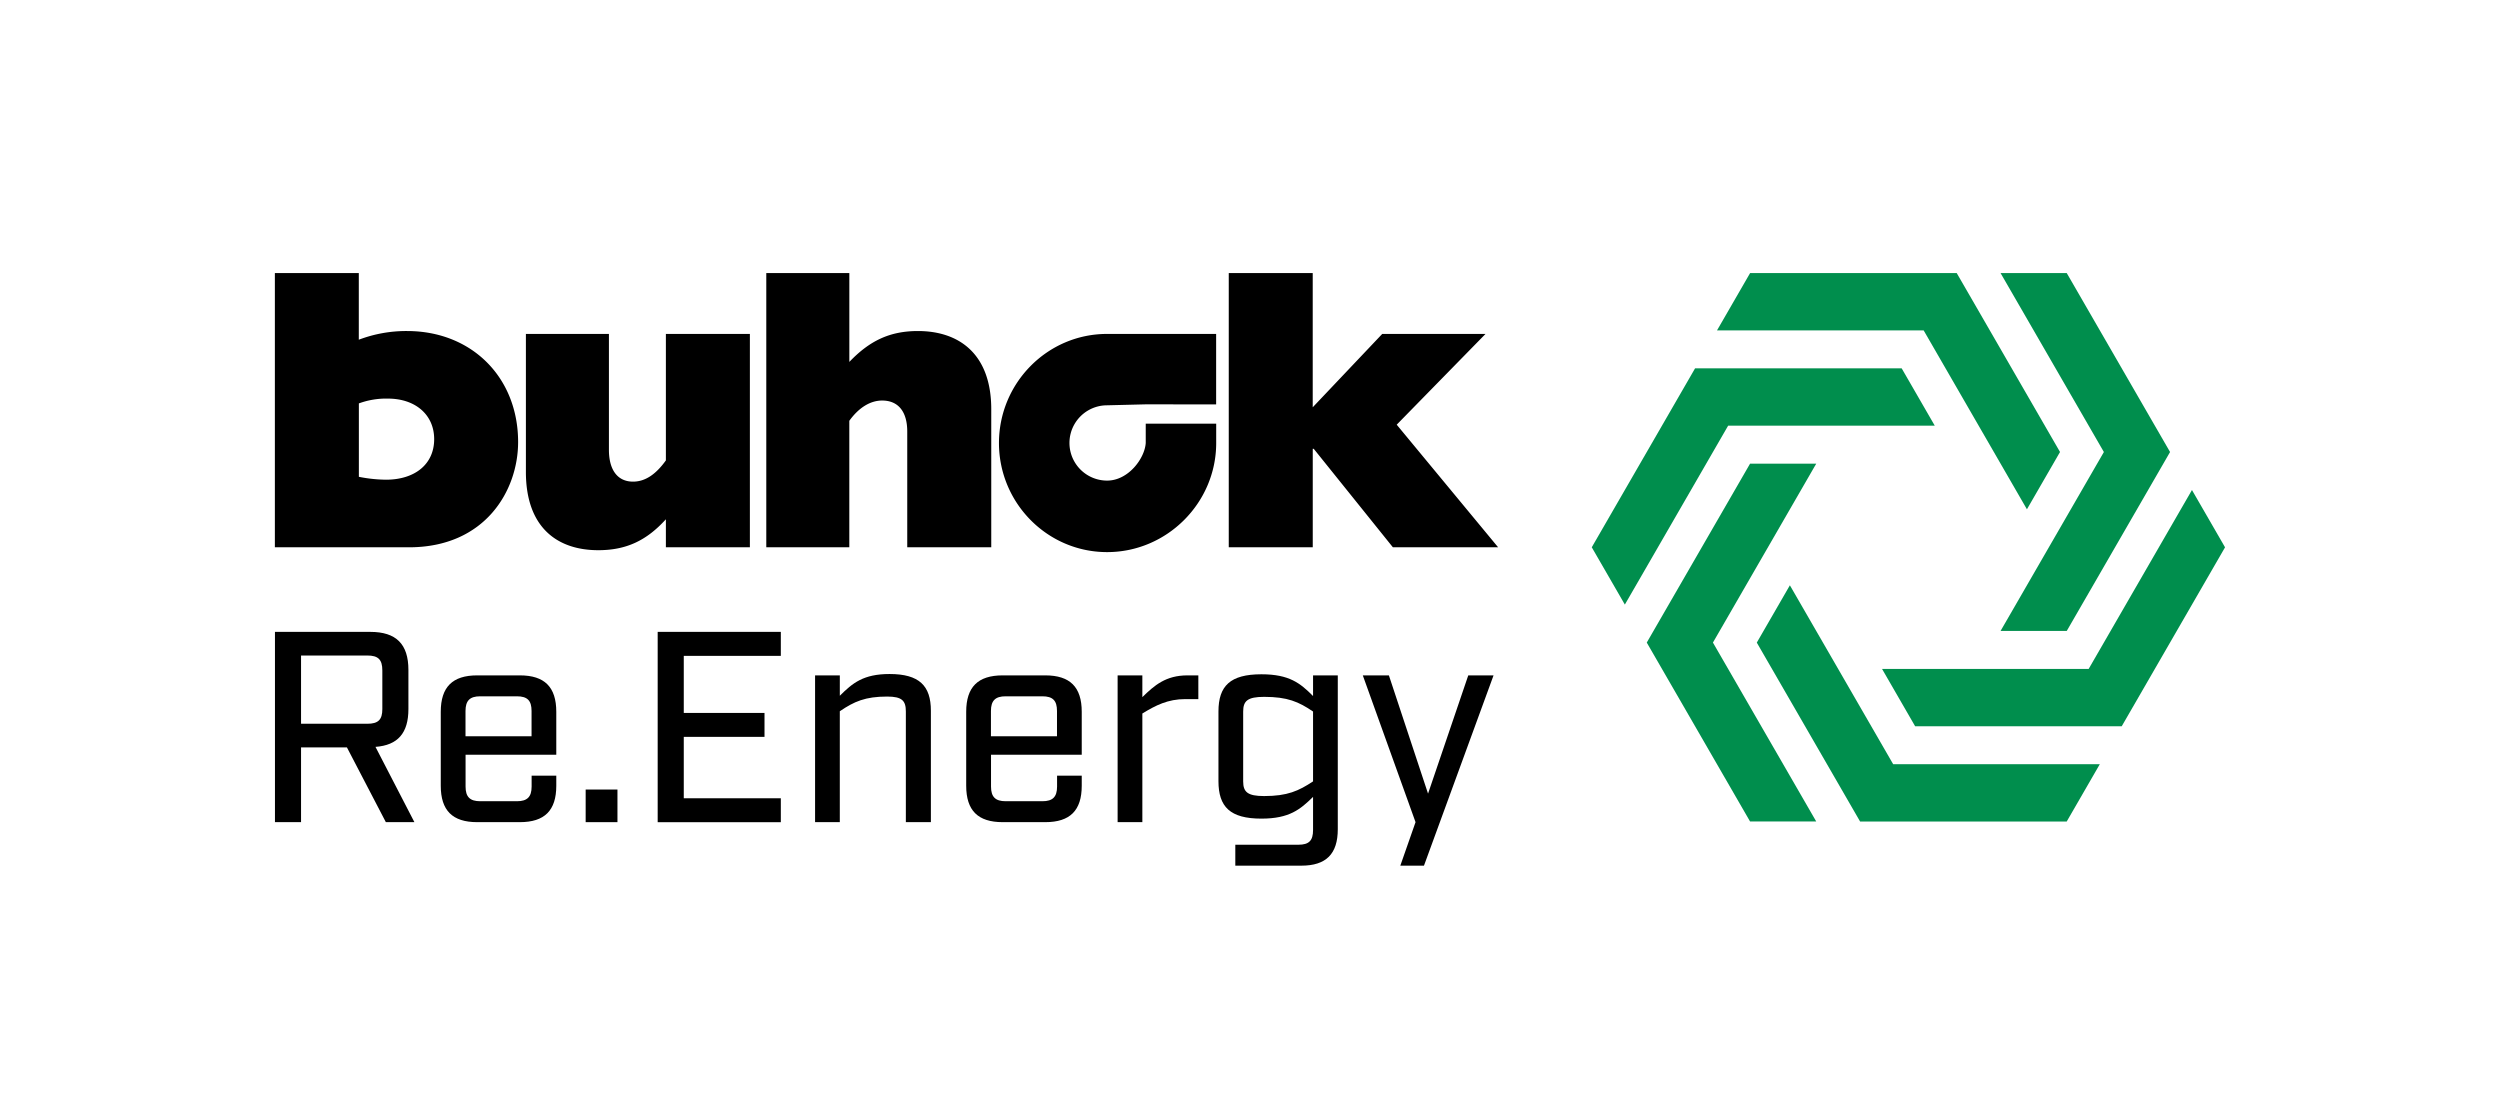 <?xml version="1.0" encoding="UTF-8"?>
<svg xmlns="http://www.w3.org/2000/svg" xmlns:xlink="http://www.w3.org/1999/xlink" viewBox="0 0 1670 732">
  <defs>
    <style>.cls-1{fill:none;}.cls-2{clip-path:url(#clip-path);}.cls-3{fill:#008e4d;}</style>
    <clipPath id="clip-path">
      <rect class="cls-1" width="1670" height="732"></rect>
    </clipPath>
  </defs>
  <g id="Logo">
    <g class="cls-2">
      <polygon class="cls-3" points="1486.33 365.61 1464.23 327.33 1395.22 446.85 1257.21 446.85 1279.31 485.13 1417.32 485.13 1486.33 365.61"></polygon>
      <polygon class="cls-3" points="1380.56 548.78 1402.66 510.5 1264.65 510.5 1195.64 390.98 1173.54 429.26 1242.55 548.78 1380.56 548.78"></polygon>
      <polygon class="cls-3" points="1169.05 548.76 1213.25 548.76 1144.24 429.24 1213.25 309.72 1169.05 309.72 1100.04 429.24 1169.05 548.76"></polygon>
      <polygon class="cls-3" points="1063.3 365.58 1085.4 403.86 1154.41 284.33 1292.42 284.34 1270.32 246.06 1132.31 246.05 1063.3 365.58"></polygon>
      <polygon class="cls-3" points="1169.07 182.41 1146.97 220.69 1284.99 220.69 1353.99 340.21 1376.09 301.93 1307.09 182.41 1169.07 182.41"></polygon>
      <polygon class="cls-3" points="1380.59 182.42 1336.38 182.42 1405.39 301.95 1336.38 421.47 1380.59 421.47 1449.6 301.95 1380.59 182.42"></polygon>
      <path d="M820.81,365.59h56.11V299.8h.65l52.88,65.79h70.3L933,283.69l59.33-60.63h-69l-46.43,49V182.43H820.81V365.59Zm-308.93,0h55.46V281.1c6.46-9,14.2-13.54,21.93-13.54,11,0,16.77,7.73,16.77,20.64v77.39h56.12V273.37c0-36.77-21.29-52.24-49-52.24-18.7,0-32.24,6.44-45.8,20.63V182.43H511.88V365.59Zm-11-142.53H444.81v84.48c-6.45,9-13.54,14.19-21.93,14.19-10.32,0-16.12-7.74-16.12-21.28V223.06H351.3v92.23c0,36.75,20.63,52.24,48.36,52.24,18.71,0,32.26-6.46,45.15-20.65v18.71h56.11V223.06Zm311.5,47.08V223.06H739.55c-40,0-72.24,32.89-72.24,72.88s32.25,72.87,72.24,72.87,72.87-32.89,72.87-72.87V283H765.35v12.9c-.65,10.31-11.61,25.14-25.8,25.14a25.15,25.15,0,1,1,0-50.3l25.8-.64Zm-572.7-.65a53,53,0,0,1,19.35-3.23c18.7,0,31,11,31,27.09,0,16.77-12.9,27.09-32.25,27.09a96.71,96.71,0,0,1-18.06-1.93v-49Zm-56.11,96.1h89.65c50.95,0,72.88-38,72.88-70.3,0-43.22-31-74.16-74.18-74.16a89.34,89.34,0,0,0-32.24,5.8v-44.5H183.61V365.59Z"></path>
      <path d="M183.67,422.1H247.4c17.25,0,25.42,8.17,25.42,25.42v26.15c0,16-7.08,24.15-22,25.24l26,50.29H257.75l-26-49.93H201.1V549.2H183.67Zm61.73,61.37c7.27,0,10-2.72,10-9.8V447.88c0-7.26-2.72-10-10-10H201.1v45.57Z"></path>
      <path d="M294.43,524.87V475.48c0-16.52,7.81-24.33,24.33-24.33h28.51c16.53,0,24.33,7.81,24.33,24.33v28.69H311v21.25c0,6.9,2.9,9.8,9.8,9.8h24.51c6.9,0,9.81-2.9,9.81-9.8v-7.27H371.6v6.72c0,16.53-7.8,24.33-24.33,24.33H318.76C302.24,549.2,294.43,541.4,294.43,524.87Zm60.65-33.05V474.94c0-6.9-2.72-9.81-9.81-9.81H320.76c-6.9,0-9.8,2.91-9.8,9.81v16.88Z"></path>
      <path d="M391.22,527.41h21.24V549.2H391.22Z"></path>
      <path d="M439.33,422.1h82.26v16H456.76v38.13h53.93v16H456.76v41h64.83v16H439.33Z"></path>
      <path d="M544.47,451.15H561v13.62c8.53-8.53,15.8-14.53,33.23-14.53,19.79,0,27.6,7.81,27.6,24.52V549.2H605.11V475.3c0-7.26-2.54-10-12.52-10-14.53,0-22,3.27-31.6,9.81V549.2H544.47Z"></path>
      <path d="M645.42,524.87V475.48c0-16.52,7.81-24.33,24.34-24.33h28.5c16.53,0,24.34,7.81,24.34,24.33v28.69H662v21.25c0,6.9,2.9,9.8,9.8,9.8h24.52c6.9,0,9.8-2.9,9.8-9.8v-7.27H722.6v6.72c0,16.53-7.81,24.33-24.34,24.33h-28.5C653.23,549.2,645.42,541.4,645.42,524.87Zm60.65-33.05V474.94c0-6.9-2.72-9.81-9.8-9.81H671.75c-6.9,0-9.8,2.91-9.8,9.81v16.88Z"></path>
      <path d="M746.57,451.15h16.52v14.53c8-7.81,15.62-14.53,30.14-14.53h7.26V467h-8.71c-11.62,0-19.79,4.17-28.69,9.62V549.2H746.57Z"></path>
      <path d="M825.19,564.28h42.13c7.08,0,9.8-2.73,9.8-9.81V532.32c-8.53,8.35-15.8,14.52-34.5,14.52-20.88,0-28.69-7.81-28.69-25.06V475.3c0-17.07,7.81-24.88,28.69-24.88,18.7,0,26,6,34.5,14.53v-13.8h16.52V553.92c0,16.53-7.8,24.34-24.33,24.34H825.19Zm19.25-32.51c15.61,0,23.06-3.45,32.68-9.8V475.3c-9.62-6.54-17.07-9.8-32.68-9.8-11.08,0-14,2.72-14,9.8V522C830.46,529.05,833.36,531.77,844.44,531.77Z"></path>
      <path d="M945.58,549.2l-35.23-98.05h17.43l26.15,79,26.87-79h16.89L951.21,578.26h-15.8Z"></path>
    </g>
  </g>
</svg>

